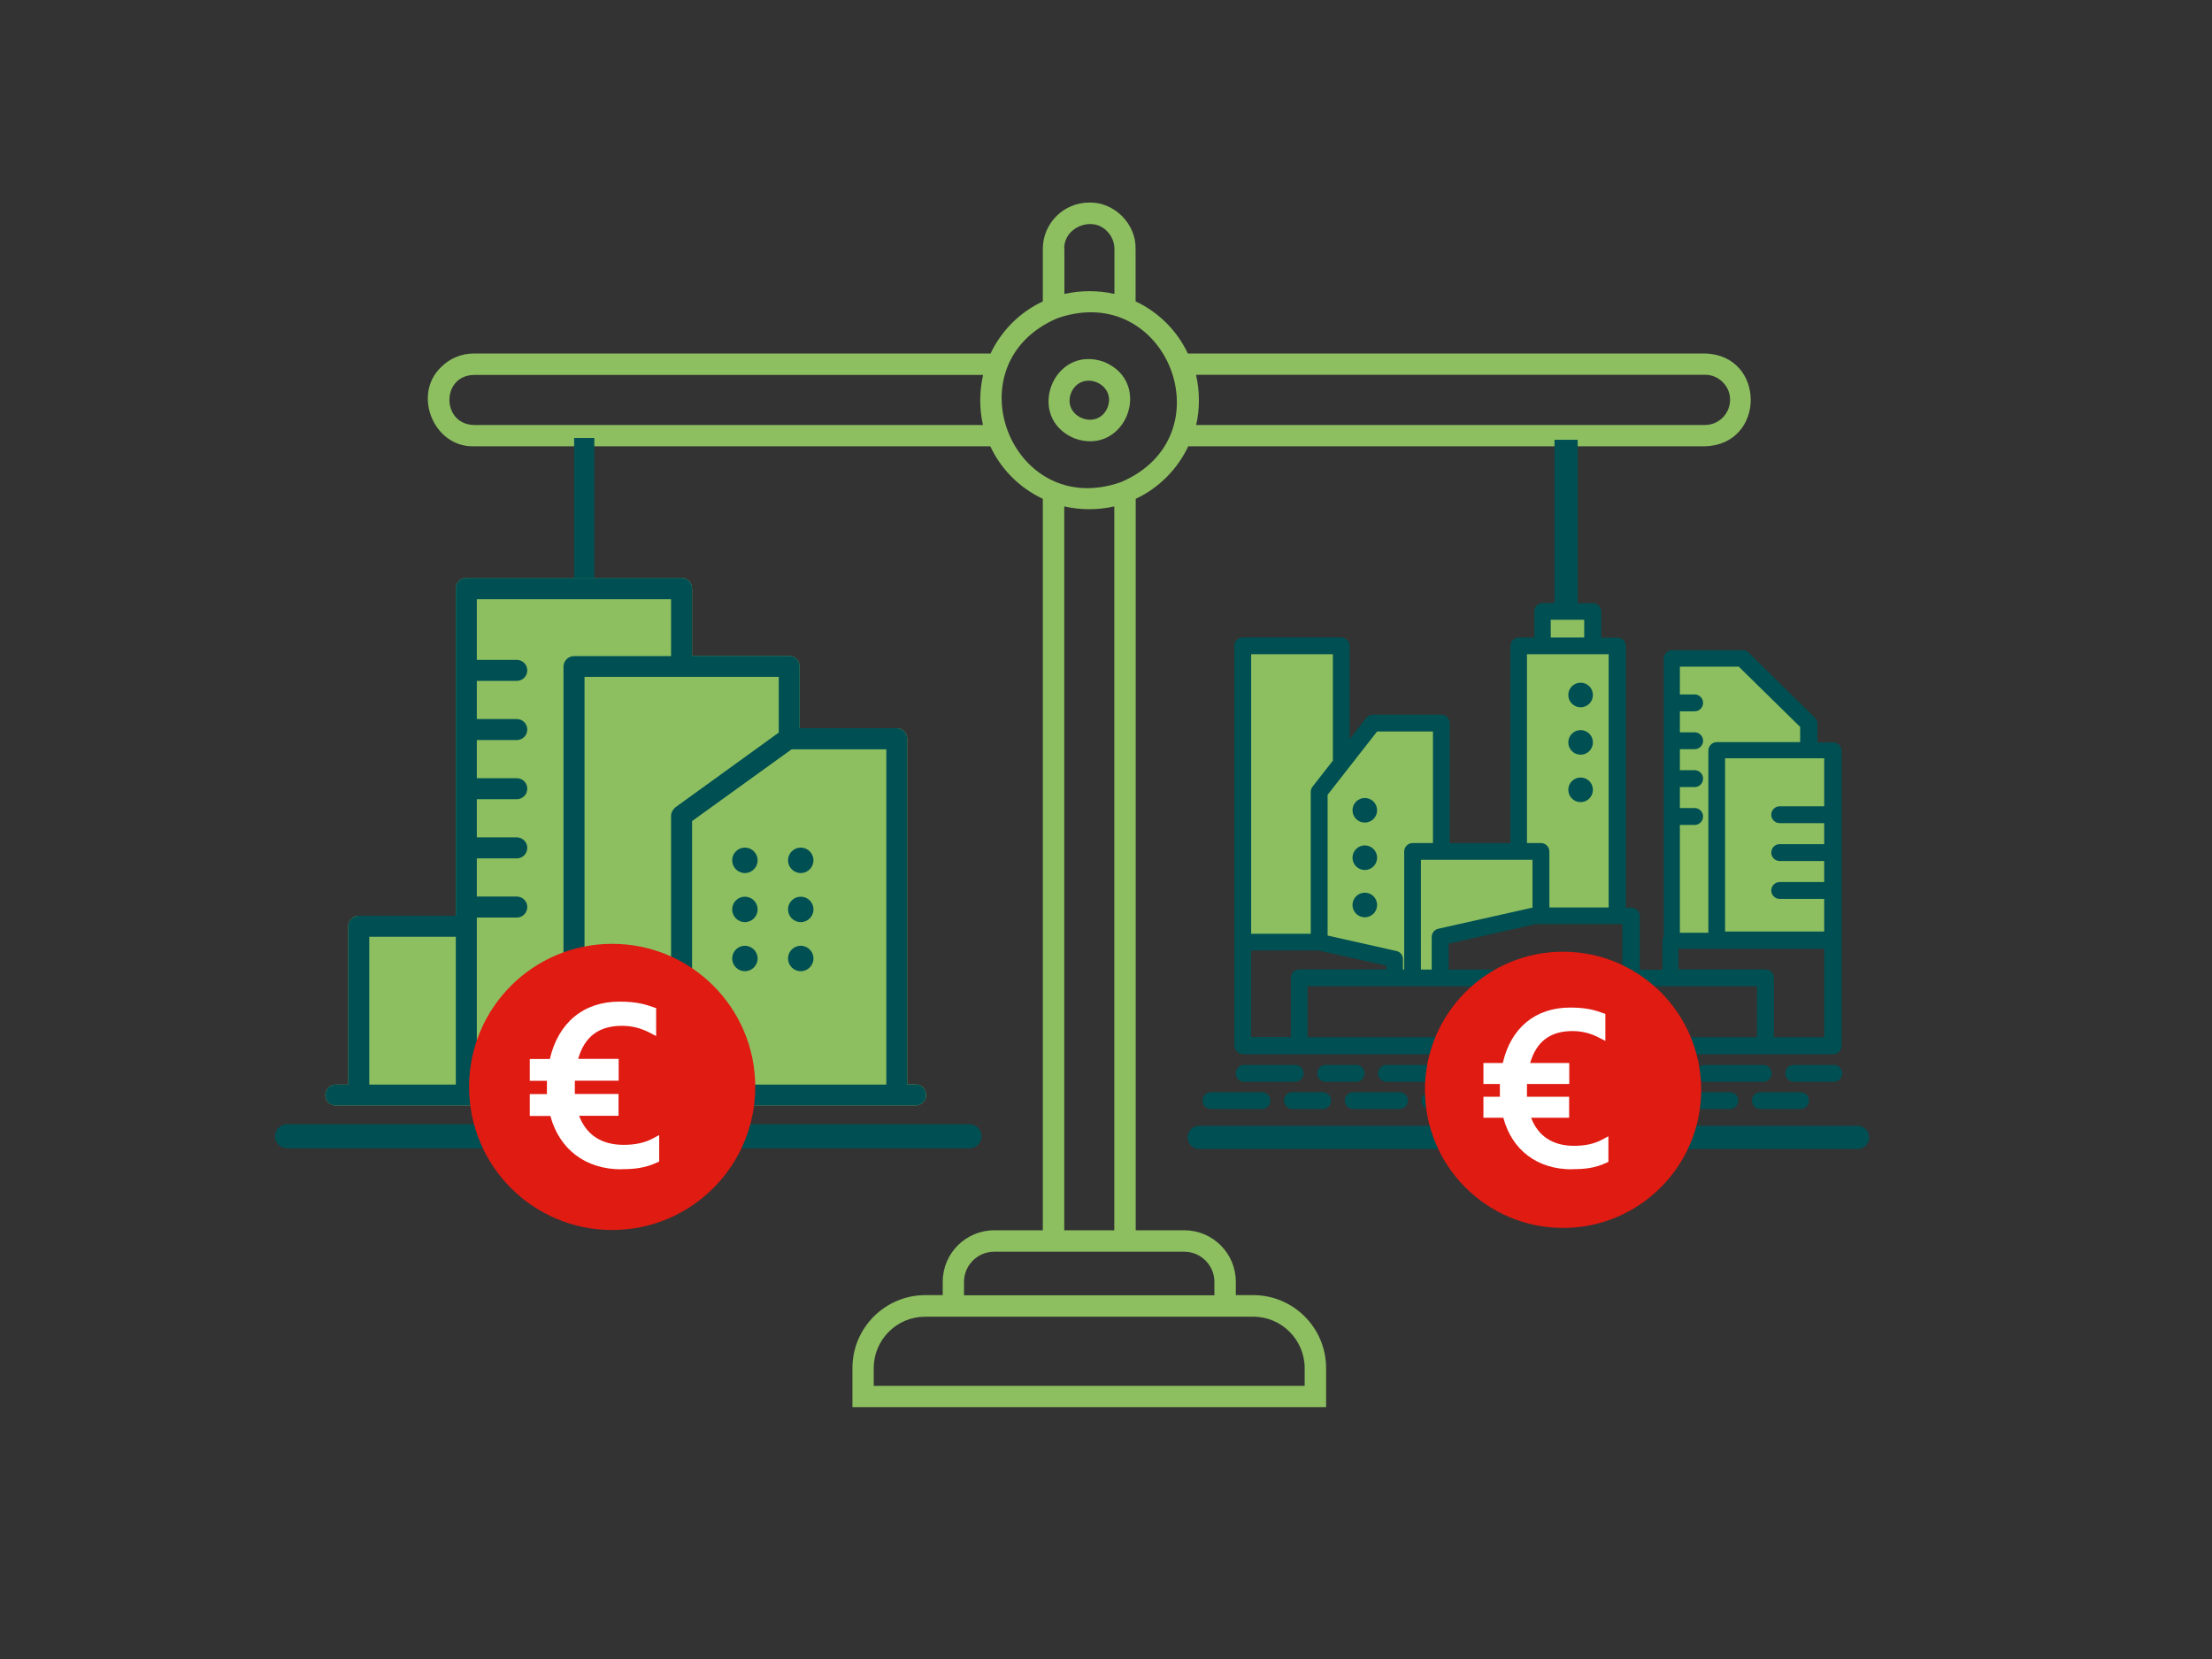 <?xml version="1.0" encoding="utf-8"?>
<svg xmlns="http://www.w3.org/2000/svg" id="_03" data-name="03" viewBox="0 0 160 120">
  <rect x="0" y="0" width="160" height="120" fill="#333333" stroke="none"/>
  <defs>
    <style>
      .cls-1, .cls-2 {
        fill: none;
        stroke-linecap: round;
      }

      .cls-1, .cls-2, .cls-3, .cls-4 {
        stroke: #004f52;
        stroke-miterlimit: 10;
      }

      .cls-1, .cls-3 {
        stroke-width: 1.68px;
      }

      .cls-2 {
        stroke-width: 1.74px;
      }

      .cls-5, .cls-3, .cls-4 {
        fill: #004f52;
      }

      .cls-4 {
        stroke-width: 1.46px;
      }

      .cls-6 {
        fill: #df1b12;
      }

      .cls-7 {
        fill: #fff;
      }

      .cls-8 {
        fill: #8dbf60;
      }
    </style>
  </defs>
  <path class="cls-8" d="M110.01,32.28h13.31c4.42-.11,4.42-6.61,0-6.71h-37.4c-.78-1.66-2.12-2.99-3.78-3.77v-3.8c.04-1.81-1.54-3.39-3.35-3.35-1.85,0-3.36,1.5-3.36,3.35v3.8c-1.66.78-3,2.12-3.78,3.77h-37.37c-.9,0-1.74.35-2.37.98-2.1,1.99-.53,5.82,2.37,5.73h37.35c.78,1.67,2.13,3.02,3.8,3.8v52.91h-3.52c-2.05,0-3.72,1.67-3.72,3.72v.97h-1.26c-2.9,0-5.27,2.36-5.27,5.27v2.83h34.26v-2.83c0-2.9-2.36-5.27-5.27-5.27h-1.26v-.97c0-2.05-1.67-3.72-3.72-3.72h-3.52v-52.91c1.67-.78,3.02-2.14,3.8-3.8h24.07ZM71.09,30.74h-36.8c-2.37-.04-2.38-3.59,0-3.62h36.82c-.27,1.19-.28,2.43-.01,3.62h0ZM76.98,18.01c-.05-1.57,2.03-2.42,3.1-1.28.34.34.53.8.53,1.28v3.25c-1.19-.27-2.43-.26-3.62,0v-3.25ZM89.39,95.24h1.26c2.05,0,3.72,1.67,3.72,3.72v1.28h-31.17v-1.28c0-2.06,1.67-3.72,3.72-3.72h22.46ZM85.66,90.54c1.2,0,2.18.98,2.18,2.18v.97h-18.11s0-.97,0-.97c0-1.2.98-2.18,2.18-2.18h3.52c2.28,0,8.01,0,10.23,0ZM76.98,88.99v-52.36c1.19.27,2.43.27,3.62,0v52.36h-3.62ZM81.09,34.87c-7.92,2.8-12.34-8.55-4.61-11.85,7.95-2.77,12.34,8.55,4.61,11.85ZM86.52,30.74c.14-.58.2-1.18.2-1.8s-.07-1.23-.21-1.83h36.82c.98-.02,1.83.83,1.81,1.81,0,1-.81,1.82-1.81,1.82h-36.8ZM79.87,26.18c-3.68-1.33-5.76,4.02-2.15,5.53,3.68,1.33,5.76-4.02,2.15-5.53ZM80.12,29.46c-.7,1.73-3.31.73-2.65-1.03.71-1.72,3.29-.72,2.65,1.03Z"/>
  <line class="cls-4" x1="42.26" y1="31.68" x2="42.26" y2="42.33"/>
  <g>
    <path class="cls-8" d="M24.29,79.97c-.42,0-.76-.34-.76-.76s.34-.76.76-.76h.9v-11.45c0-.42.34-.76.76-.76h7.02v-23.68c0-.42.34-.76.76-.76h15.57c.42,0,.76.34.76.76v4.88h7.02c.42,0,.76.34.76.76v4.47h7.02c.42,0,.76.34.76.76v25.01h.61c.42,0,.76.34.76.76s-.34.76-.76.76H24.29Z"/>
    <path class="cls-5" d="M24.29,79.97c-.42,0-.76-.34-.76-.76s.34-.76.76-.76h.9v-11.45c0-.42.34-.76.76-.76h7.02v-23.68c0-.42.34-.76.76-.76h15.57c.42,0,.76.34.76.76v4.88h7.02c.42,0,.76.34.76.76v4.47h7.02c.42,0,.76.34.76.76v25.01h.61c.42,0,.76.34.76.76s-.34.76-.76.76H24.29ZM40.76,78.46v-30.24c0-.42.34-.76.76-.76h7.02v-4.12h-14.05v4.39h2.89c.42,0,.76.34.76.76s-.34.76-.76.76h-2.89v2.76h2.89c.42,0,.76.34.76.76s-.34.76-.76.76h-2.89v2.76h2.89c.42,0,.76.34.76.76s-.34.76-.76.76h-2.89v2.76h2.89c.42,0,.76.34.76.76s-.34.76-.76.76h-2.89v2.76h2.89c.42,0,.76.34.76.76s-.34.76-.76.76h-2.89v12.11h6.27ZM32.97,78.45v-10.69h-6.26v10.69h6.26ZM64.11,78.45v-24.25h-6.85l-7.2,5.19v19.06h14.05ZM48.54,78.45v-19.45c0-.11.03-.21.08-.32.1-.15.15-.21.2-.26l7.51-5.43v-4.03h-14.05v29.48s6.26,0,6.26,0Z"/>
    <line class="cls-2" x1="20.76" y1="82.19" x2="70.13" y2="82.19"/>
    <g>
      <circle class="cls-5" cx="53.88" cy="62.23" r=".92"/>
      <circle class="cls-5" cx="57.92" cy="62.23" r=".92"/>
    </g>
    <g>
      <circle class="cls-5" cx="53.88" cy="65.78" r=".92"/>
      <circle class="cls-5" cx="57.92" cy="65.78" r=".92"/>
    </g>
    <g>
      <circle class="cls-5" cx="53.88" cy="69.33" r=".92"/>
      <circle class="cls-5" cx="57.92" cy="69.33" r=".92"/>
    </g>
    <g>
      <circle class="cls-6" cx="44.28" cy="78.62" r="10.35"/>
      <path class="cls-7" d="M44.94,84.58c-2.58,0-4.48-1.44-5.13-3.86h-1.49v-1.58h1.24c0-.15,0-.31,0-.47s0-.33,0-.49h-1.24v-1.58h1.45c.62-2.64,2.44-4.15,5.04-4.15,1.3,0,1.92.22,2.47.41l.18.06v2.02l-.4-.21c-.68-.36-1.34-.53-2.07-.53-1.67,0-2.71.78-3.17,2.39h2.93v1.58h-3.17c0,.16,0,.33,0,.49s0,.32,0,.47h3.16v1.58h-2.85c.52,1.38,1.62,2.1,3.22,2.1.87,0,1.56-.16,2.17-.49l.4-.22v1.92l-.16.07c-.88.4-1.62.48-2.6.48Z"/>
    </g>
  </g>
  <g>
    <line class="cls-3" x1="113.28" y1="31.81" x2="113.28" y2="46.72"/>
    <g>
      <path class="cls-8" d="M123.32,77.27c-.2,0-.37.16-.37.37,0,.2.16.37.37.37h4.22c.2,0,.37-.16.37-.37s-.16-.37-.37-.37h-4.22ZM129.74,78.01h2.91c.2,0,.37-.16.37-.37,0-.2-.16-.37-.37-.37h-2.91c-.2,0-.37.16-.37.37,0,.2.16.37.37.37ZM117.97,77.27c-.2,0-.37.16-.37.37,0,.2.16.37.37.37h3.15c.2,0,.37-.16.37-.37,0-.2-.16-.37-.37-.37h-3.15ZM100.29,77.27c-.2,0-.37.16-.37.37s.16.37.37.37h3.35c.2,0,.37-.16.37-.37,0-.2-.16-.37-.37-.37h-3.35ZM95.89,77.27c-.2,0-.37.16-.37.37,0,.2.16.37.37.37h2.2c.2,0,.37-.16.37-.37,0-.2-.16-.37-.37-.37h-2.2ZM89.62,77.64c0,.2.16.37.37.37h3.69c.2,0,.37-.16.37-.37,0-.2-.16-.37-.37-.37h-3.69c-.2,0-.37.16-.37.37ZM112.53,77.27c-.2,0-.37.16-.37.37,0,.2.16.37.37.37h3.24c.2,0,.37-.16.37-.37,0-.2-.16-.37-.37-.37h-3.24ZM105.84,77.27c-.2,0-.37.16-.37.37,0,.2.16.37.37.37h4.5c.2,0,.37-.16.37-.37,0-.2-.16-.37-.37-.37h-4.5ZM103.07,79.61c0,.2.16.37.37.37h4.5c.2,0,.37-.16.37-.37,0-.2-.16-.37-.37-.37h-4.5c-.2,0-.37.16-.37.37ZM97.52,79.61c0,.2.16.37.37.37h3.35c.2,0,.37-.16.37-.37,0-.2-.16-.37-.37-.37h-3.35c-.2,0-.37.16-.37.37ZM93.11,79.61c0,.2.16.37.37.37h2.2c.2,0,.37-.16.37-.37s-.16-.37-.37-.37h-2.2c-.2,0-.37.16-.37.37ZM109.76,79.61c0,.2.16.37.37.37h3.24c.2,0,.37-.16.37-.37s-.16-.37-.37-.37h-3.24c-.2,0-.37.16-.37.37ZM126.97,79.61c0,.2.16.37.37.37h2.91c.2,0,.37-.16.37-.37s-.16-.37-.37-.37h-2.91c-.2,0-.37.16-.37.37ZM87.22,79.61c0,.2.16.37.37.37h3.69c.2,0,.37-.16.37-.37s-.16-.37-.37-.37h-3.69c-.2,0-.37.16-.37.37ZM120.55,79.61c0,.2.16.37.37.37h4.22c.2,0,.37-.16.37-.37,0-.2-.16-.37-.37-.37h-4.22c-.2,0-.37.16-.37.37ZM115.2,79.61c0,.2.16.37.37.37h3.15c.2,0,.37-.16.37-.37,0-.2-.16-.37-.37-.37h-3.15c-.2,0-.37.16-.37.37ZM132.92,75.62c0,.2-.16.37-.37.37h-42.66c-.2,0-.37-.17-.37-.37v-28.91c0-.2.16-.37.37-.37h7.12c.2,0,.37.16.37.37v7.45s1.64-2.09,1.64-2.09c.07-.09.18-.14.29-.14h4.94c.2,0,.37.16.37.37v8.91s4.86,0,4.86,0v-14.5c0-.2.16-.37.37-.37h1.35s0-2.12,0-2.12c0-.2.16-.37.37-.37h1.45s.05-2.37.05-2.37c0-.2.17-.36.37-.36h0c.2,0,.37.17.36.37l-.05,2.35h1.44c.2,0,.37.16.37.37v2.12s1.4,0,1.4,0c.2,0,.37.16.37.37v19.15s.63,0,.63,0c.2,0,.37.16.37.37v4.12s2.11,0,2.11,0v-2.34c0-.09.04-.17.09-.24v-20.17c0-.2.16-.37.37-.37h5.11c.1,0,.19.04.26.11l4.8,4.72c.07.07.11.16.11.26v1.59s1.37,0,1.37,0c.2,0,.37.16.37.37v21.34s0,0,0,0ZM127.33,75.26v-4.16s-13.05,0-13.05,0v4.16s13.05,0,13.05,0ZM107.4,75.26v-4.16s-13.05,0-13.05,0v4.16s13.05,0,13.05,0ZM90.26,68.52v6.74s3.35,0,3.35,0v-4.53c0-.2.16-.37.37-.37h6.53s0-.69,0-.69l-5.12-1.15h-5.12s0,0,0,0ZM117.59,70.36v-3.76s-6.54,0-6.54,0l-6.51,1.46v2.3s3.23,0,3.23,0c.2,0,.37.16.37.37v4.53s5.41,0,5.41,0v-4.53c0-.2.16-.37.37-.37h3.68s0,0,0,0ZM127.7,70.36c.2,0,.37.16.37.37v4.53s4.12,0,4.12,0v-6.86s-11.01,0-11.01,0v1.97s6.53,0,6.53,0Z"/>
      <line class="cls-1" x1="134.36" y1="82.27" x2="86.74" y2="82.27"/>
      <path class="cls-5" d="M87.59,80.22c-.33,0-.61-.27-.61-.61,0-.33.27-.61.61-.61h3.69c.33,0,.61.27.61.61,0,.33-.27.61-.61.61h-3.69ZM93.48,80.22c-.33,0-.61-.27-.61-.61,0-.33.27-.61.61-.61h2.2c.33,0,.61.27.61.61,0,.33-.27.61-.61.61h-2.2ZM97.88,80.22c-.33,0-.61-.27-.61-.61,0-.33.27-.61.61-.61h3.35c.33,0,.61.27.61.61,0,.33-.27.61-.61.61h-3.35ZM103.43,80.22c-.33,0-.61-.27-.61-.61,0-.33.27-.61.61-.61h4.5c.33,0,.61.27.61.61,0,.33-.27.61-.61.61h-4.5ZM110.13,80.22c-.33,0-.61-.27-.61-.61,0-.33.27-.61.61-.61h3.24c.33,0,.61.27.61.61s-.27.61-.61.61h-3.24ZM115.57,80.22c-.33,0-.61-.27-.61-.61,0-.33.27-.61.61-.61h3.15c.33,0,.61.27.61.61,0,.33-.27.61-.61.61h-3.15ZM120.92,80.22c-.33,0-.61-.27-.61-.61,0-.33.27-.61.61-.61h4.21c.33,0,.61.27.61.61,0,.33-.27.61-.61.61h-4.21ZM127.33,80.22c-.33,0-.61-.27-.61-.61,0-.33.27-.61.61-.61h2.91c.33,0,.61.27.61.61,0,.33-.27.61-.61.61h-2.91ZM89.99,78.25c-.33,0-.61-.27-.61-.61s.27-.61.61-.61h3.69c.33,0,.61.27.61.61,0,.33-.27.61-.61.61h-3.69ZM95.89,78.25c-.33,0-.61-.27-.61-.61s.27-.61.61-.61h2.2c.33,0,.61.27.61.61s-.27.61-.61.61h-2.2ZM100.29,78.25c-.33,0-.61-.27-.61-.61s.27-.61.61-.61h3.35c.33,0,.61.27.61.61s-.27.61-.61.61h-3.35ZM105.84,78.25c-.33,0-.61-.27-.61-.61s.27-.61.61-.61h4.5c.33,0,.61.27.61.61s-.27.61-.61.61h-4.5ZM112.53,78.25c-.33,0-.61-.27-.61-.61s.27-.61.61-.61h3.24c.33,0,.61.27.61.61,0,.33-.27.61-.61.61h-3.24ZM117.97,78.25c-.33,0-.61-.27-.61-.61s.27-.61.61-.61h3.15c.33,0,.61.27.61.61s-.27.61-.61.61h-3.15ZM123.32,78.25c-.33,0-.61-.27-.61-.61s.27-.61.61-.61h4.22c.33,0,.61.27.61.61s-.27.61-.61.61h-4.22ZM129.74,78.25c-.33,0-.61-.27-.61-.61s.27-.61.61-.61h2.91c.33,0,.61.27.61.61s-.27.61-.61.61h-2.91ZM89.89,76.23c-.33,0-.61-.27-.61-.61v-28.91c0-.33.27-.61.61-.61h7.12c.33,0,.61.27.61.61v6.76s1.21-1.55,1.21-1.55c.12-.15.29-.23.48-.23h4.94c.33,0,.61.27.61.61v8.68s4.39,0,4.39,0v-14.26c0-.33.27-.61.61-.61h1.12s0-1.88,0-1.88c0-.33.27-.61.61-.61h1.22s.04-2.13.04-2.13c0-.33.28-.59.62-.59.33,0,.6.29.59.62l-.04,2.11h1.2c.33,0,.61.27.61.61v1.88s1.17,0,1.17,0c.33,0,.61.27.61.61v18.92s.39,0,.39,0c.33,0,.61.27.61.61v3.89s1.64,0,1.64,0v-2.1c0-.11.03-.22.09-.32v-20.09c0-.33.27-.61.61-.61h5.11c.16,0,.31.06.42.17l4.8,4.72c.12.11.18.27.18.43v1.35s1.14,0,1.14,0c.33,0,.61.27.61.61v21.34c0,.33-.27.61-.61.61h-42.66ZM93.37,75.02v-4.29c0-.33.27-.61.61-.61h6.29s0-.27,0-.27l-4.91-1.1h-4.86s0,6.26,0,6.26h2.87ZM107.16,75.02v-3.68s-12.58,0-12.58,0v3.68s12.58,0,12.58,0ZM113.3,75.02v-4.29c0-.33.27-.61.61-.61h3.44s0-3.28,0-3.28h-6.25s-6.32,1.42-6.32,1.42v1.87s2.99,0,2.99,0c.33,0,.61.27.61.61v4.29s4.93,0,4.93,0ZM127.09,75.02v-3.68s-12.58,0-12.58,0v3.68s12.58,0,12.58,0ZM131.95,75.02v-6.39s-10.54,0-10.54,0v1.49s6.29,0,6.29,0c.33,0,.61.27.61.61v4.29s3.65,0,3.65,0ZM101.57,70.13v-8.54c0-.33.27-.61.61-.61h1.47s0-8.07,0-8.07h-4.04s-3.58,4.58-3.58,4.58v10.18s4.98,1.12,4.98,1.12c.28.06.47.31.47.59v.75s.09,0,.09,0ZM103.56,70.12v-2.35c0-.28.2-.53.47-.59l6.82-1.53v-3.46s-8.07,0-8.07,0v7.94s.78,0,.78,0ZM94.81,67.54v-10.27c0-.13.05-.26.13-.37l1.47-1.88v-7.7s-5.91,0-5.91,0v20.22s4.31,0,4.31,0ZM123.57,67.42v-13.13c0-.33.27-.61.61-.61h6.03s0-1.1,0-1.1l-4.44-4.36h-4.26s0,2.01,0,2.01h1.07c.33,0,.61.27.61.61s-.27.61-.61.61h-1.07s0,1.52,0,1.52h1.07c.33,0,.61.27.61.61,0,.33-.27.61-.61.61h-1.07s0,1.52,0,1.52h1.07c.33,0,.61.27.61.61s-.27.61-.61.61h-1.07s0,1.52,0,1.52h1.07c.33,0,.61.27.61.61,0,.33-.27.61-.61.61h-1.07s0,7.8,0,7.8h2.06ZM131.95,67.42v-2.4s-3.22,0-3.22,0c-.33,0-.61-.27-.61-.61,0-.33.27-.61.61-.61h3.22s0-1.52,0-1.52h-3.22c-.33,0-.61-.27-.61-.61s.27-.61.61-.61h3.22s0-1.52,0-1.52h-3.22c-.33,0-.61-.27-.61-.61,0-.33.27-.61.61-.61h3.22s0-3.47,0-3.47h-7.17s0,12.53,0,12.53h7.17ZM116.36,65.63v-18.31s-5.91,0-5.91,0v13.66s1.01,0,1.01,0c.33,0,.61.27.61.61v4.05s4.3,0,4.3,0ZM114.59,46.11v-1.28s-2.42,0-2.42,0v1.28s2.42,0,2.42,0Z"/>
      <path class="cls-5" d="M123.32,77.27c-.2,0-.37.16-.37.37,0,.2.16.37.37.37h4.22c.2,0,.37-.16.37-.37s-.16-.37-.37-.37h-4.22ZM129.74,78.01h2.91c.2,0,.37-.16.37-.37,0-.2-.16-.37-.37-.37h-2.91c-.2,0-.37.16-.37.37,0,.2.16.37.37.37ZM117.97,77.27c-.2,0-.37.16-.37.37,0,.2.16.37.37.37h3.15c.2,0,.37-.16.37-.37,0-.2-.16-.37-.37-.37h-3.15ZM100.29,77.27c-.2,0-.37.16-.37.37s.16.37.37.37h3.35c.2,0,.37-.16.37-.37,0-.2-.16-.37-.37-.37h-3.35ZM95.89,77.27c-.2,0-.37.16-.37.37,0,.2.16.37.37.37h2.2c.2,0,.37-.16.37-.37,0-.2-.16-.37-.37-.37h-2.2ZM89.62,77.64c0,.2.16.37.37.37h3.69c.2,0,.37-.16.37-.37,0-.2-.16-.37-.37-.37h-3.69c-.2,0-.37.16-.37.37ZM112.53,77.27c-.2,0-.37.16-.37.37,0,.2.16.37.37.37h3.24c.2,0,.37-.16.37-.37,0-.2-.16-.37-.37-.37h-3.24ZM105.84,77.27c-.2,0-.37.16-.37.37,0,.2.16.37.37.37h4.5c.2,0,.37-.16.37-.37,0-.2-.16-.37-.37-.37h-4.5ZM103.07,79.61c0,.2.16.37.37.37h4.5c.2,0,.37-.16.37-.37,0-.2-.16-.37-.37-.37h-4.5c-.2,0-.37.16-.37.37ZM97.52,79.61c0,.2.16.37.37.37h3.35c.2,0,.37-.16.37-.37,0-.2-.16-.37-.37-.37h-3.35c-.2,0-.37.16-.37.37ZM93.11,79.61c0,.2.16.37.37.37h2.2c.2,0,.37-.16.37-.37s-.16-.37-.37-.37h-2.2c-.2,0-.37.16-.37.37ZM109.76,79.61c0,.2.16.37.37.37h3.24c.2,0,.37-.16.37-.37s-.16-.37-.37-.37h-3.24c-.2,0-.37.16-.37.37ZM126.97,79.61c0,.2.16.37.37.37h2.91c.2,0,.37-.16.37-.37s-.16-.37-.37-.37h-2.91c-.2,0-.37.16-.37.37ZM87.22,79.61c0,.2.16.37.37.37h3.69c.2,0,.37-.16.37-.37s-.16-.37-.37-.37h-3.69c-.2,0-.37.16-.37.37ZM120.55,79.61c0,.2.16.37.37.37h4.22c.2,0,.37-.16.37-.37,0-.2-.16-.37-.37-.37h-4.22c-.2,0-.37.16-.37.37ZM115.2,79.61c0,.2.16.37.37.37h3.15c.2,0,.37-.16.37-.37,0-.2-.16-.37-.37-.37h-3.15c-.2,0-.37.16-.37.37ZM132.92,75.62c0,.2-.16.37-.37.37h-42.66c-.2,0-.37-.17-.37-.37v-28.91c0-.2.16-.37.37-.37h7.12c.2,0,.37.16.37.37v7.45s1.64-2.09,1.64-2.09c.07-.09.18-.14.29-.14h4.94c.2,0,.37.16.37.37v8.91s4.86,0,4.86,0v-14.5c0-.2.16-.37.37-.37h1.35s0-2.12,0-2.12c0-.2.16-.37.37-.37h1.45s.05-2.37.05-2.37c0-.2.17-.36.37-.36h0c.2,0,.37.17.36.37l-.05,2.35h1.44c.2,0,.37.16.37.37v2.12s1.4,0,1.4,0c.2,0,.37.16.37.37v19.15s.63,0,.63,0c.2,0,.37.16.37.37v4.12s2.11,0,2.11,0v-2.34c0-.09.04-.17.09-.24v-20.17c0-.2.16-.37.37-.37h5.11c.1,0,.19.04.26.11l4.8,4.72c.07.07.11.16.11.26v1.59s1.37,0,1.37,0c.2,0,.37.16.37.37v21.34s0,0,0,0ZM127.33,75.26v-4.16s-13.05,0-13.05,0v4.16s13.05,0,13.05,0ZM107.4,75.26v-4.16s-13.05,0-13.05,0v4.16s13.05,0,13.05,0ZM103.8,67.77c0-.17.12-.32.29-.36l6.84-1.54s.05,0,.08,0h.08s0-3.92,0-3.92h-8.55s0,8.41,0,8.41h1.26s0-2.59,0-2.59h0ZM90.26,68.52v6.74s3.35,0,3.35,0v-4.53c0-.2.16-.37.37-.37h6.53s0-.69,0-.69l-5.12-1.15h-5.12s0,0,0,0ZM96.65,47.08h-6.38s0,20.7,0,20.7h4.78s0-10.5,0-10.5c0-.08.03-.16.08-.23l1.52-1.94v-8.02ZM103.88,61.22v-8.55s-4.39,0-4.39,0l-3.7,4.73v10.45s5.17,1.16,5.17,1.16c.17.04.29.19.29.36v.99s.57,0,.57,0v-8.78c0-.2.16-.37.37-.37h1.71ZM114.83,44.6h-2.89s0,1.75,0,1.75h2.89s0-1.75,0-1.75ZM116.6,47.08h-6.38s0,14.13,0,14.13h1.24c.2,0,.37.16.37.37v4.28s4.77,0,4.77,0v-18.79ZM117.59,70.36v-3.76s-6.54,0-6.54,0l-6.51,1.46v2.3s3.23,0,3.23,0c.2,0,.37.16.37.37v4.53s5.41,0,5.41,0v-4.53c0-.2.16-.37.37-.37h3.68s0,0,0,0ZM127.7,70.36c.2,0,.37.16.37.37v4.53s4.12,0,4.12,0v-6.86s-11.01,0-11.01,0v1.97s6.53,0,6.53,0ZM130.44,53.92v-1.43s-4.58-4.5-4.58-4.5h-4.59s0,2.48,0,2.48h1.31c.2,0,.37.16.37.37,0,.2-.16.37-.37.37h-1.31s0,1.99,0,1.99h1.31c.2,0,.37.16.37.37,0,.2-.16.37-.37.37h-1.31s0,1.99,0,1.99h1.31c.2,0,.37.16.37.37,0,.2-.16.37-.37.37h-1.31s0,1.99,0,1.99h1.31c.2,0,.37.16.37.37s-.16.37-.37.37h-1.31s0,8.28,0,8.28h2.54s0-13.37,0-13.37c0-.2.16-.37.37-.37h6.27s0,0,0,0ZM132.19,54.65h-7.64s0,13,0,13h7.64s0-2.87,0-2.87h-3.45c-.2,0-.37-.16-.37-.37,0-.2.16-.37.37-.37h3.45s0-1.99,0-1.99h-3.45c-.2,0-.37-.16-.37-.37s.16-.37.37-.37h3.45s0-1.99,0-1.99h-3.45c-.2,0-.37-.16-.37-.37,0-.2.16-.37.37-.37h3.45s0-3.94,0-3.94h0Z"/>
      <circle class="cls-5" cx="114.33" cy="50.27" r=".89"/>
      <circle class="cls-5" cx="114.33" cy="53.7" r=".89"/>
      <circle class="cls-5" cx="114.33" cy="57.13" r=".89"/>
      <circle class="cls-5" cx="98.72" cy="58.61" r=".89"/>
      <circle class="cls-5" cx="98.72" cy="62.04" r=".89"/>
      <circle class="cls-5" cx="98.72" cy="65.46" r=".89"/>
    </g>
    <g>
      <circle class="cls-6" cx="113.06" cy="78.83" r="9.99"/>
      <path class="cls-7" d="M113.69,84.58c-2.49,0-4.33-1.39-4.95-3.73h-1.44v-1.52h1.19c0-.15,0-.3,0-.45s0-.31,0-.47h-1.19v-1.52h1.4c.59-2.55,2.36-4.01,4.87-4.01,1.25,0,1.85.21,2.38.4l.17.06v1.95l-.39-.2c-.66-.35-1.29-.51-1.99-.51-1.61,0-2.61.76-3.06,2.31h2.83v1.52h-3.06c0,.16,0,.31,0,.47s0,.31,0,.45h3.05v1.52h-2.75c.5,1.33,1.57,2.03,3.1,2.03.84,0,1.5-.15,2.1-.48l.39-.21v1.85l-.15.07c-.85.39-1.56.46-2.51.46Z"/>
    </g>
  </g>
</svg>